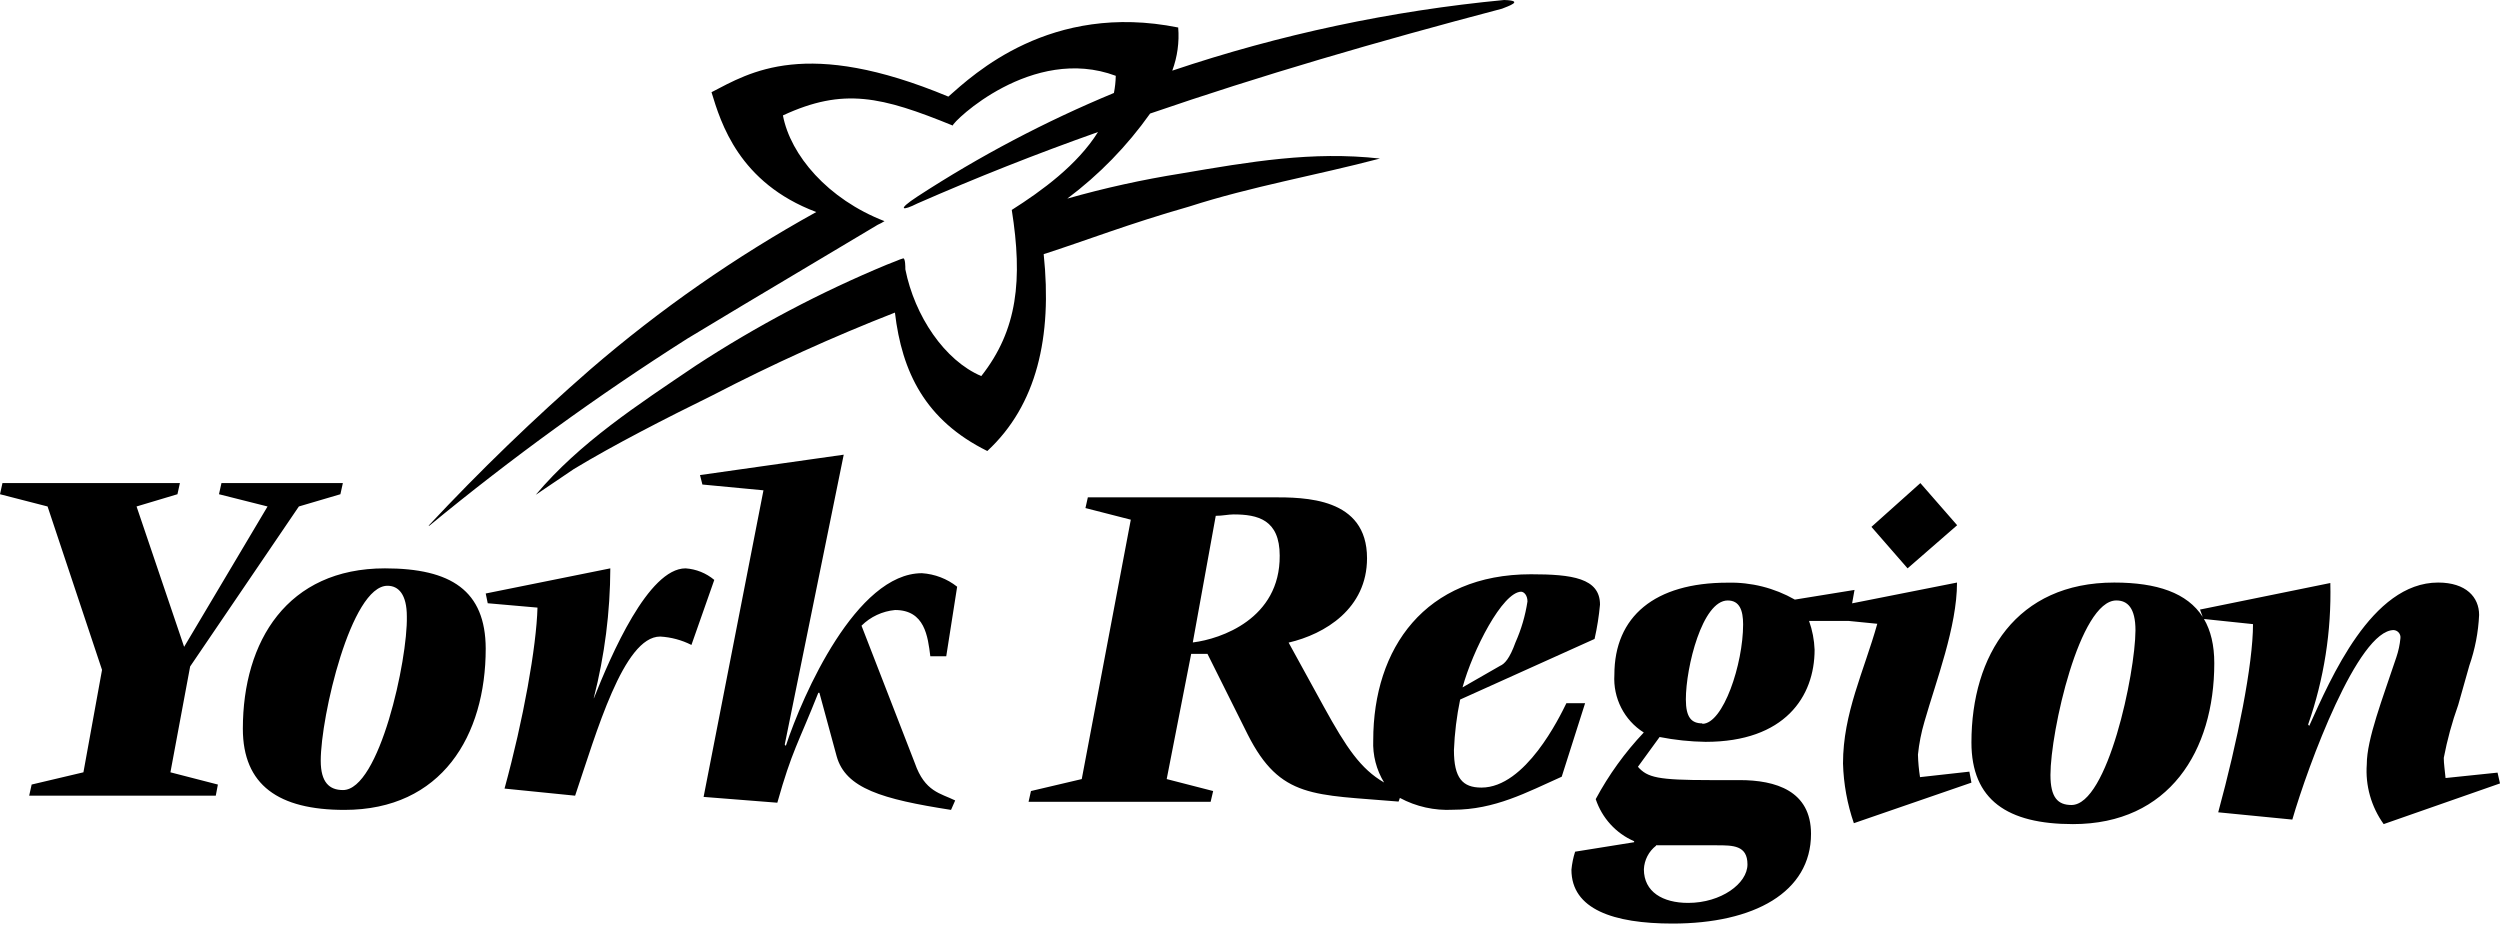 <?xml version="1.0" encoding="UTF-8"?>
<svg width="143px" height="53px" viewBox="0 0 143 53" version="1.1" xmlns="http://www.w3.org/2000/svg" xmlns:xlink="http://www.w3.org/1999/xlink">
    <!-- Generator: Sketch 53.2 (72643) - https://sketchapp.com -->
    <title>logo</title>
    <desc>Created with Sketch.</desc>
    <g id="Page-1" stroke="none" stroke-width="1" fill="none" fill-rule="evenodd">
        <g id="logo" fill="#000000" fill-rule="nonzero">
            <path d="M59.699,14.538 C60.195,19.278 59.304,23.173 56.474,25.798 C52.916,24.036 51.592,21.279 51.19,17.88 C47.644,19.266 44.173,20.84 40.792,22.594 C38.1,23.916 35.088,25.458 32.823,26.83 L30.645,28.303 C33.162,25.313 36.456,23.173 39.807,20.908 C43.263,18.65 46.921,16.718 50.732,15.136 L51.278,14.922 C51.404,14.865 51.534,14.817 51.667,14.778 C51.786,14.778 51.786,15.269 51.786,15.407 C52.32,18.076 54.027,20.618 56.129,21.512 C58.212,18.869 58.501,15.986 57.873,12.008 C59.599,10.913 61.62,9.441 62.806,7.552 C59.248,8.811 55.809,10.177 52.477,11.637 C51.623,12.071 51.266,12.034 52.477,11.241 C56.034,8.925 59.796,6.943 63.716,5.318 C63.78,4.995 63.815,4.666 63.822,4.336 C59.041,2.549 54.497,6.961 54.497,7.181 C50.431,5.526 48.253,4.991 44.783,6.602 C45.216,8.874 47.344,11.392 50.594,12.65 C50.47,12.729 50.34,12.799 50.205,12.858 L42.449,17.484 L39.311,19.372 C34.179,22.631 29.252,26.205 24.558,30.071 L24.514,30.071 C27.448,26.932 30.539,23.945 33.777,21.122 C37.761,17.686 42.089,14.672 46.691,12.128 C42.267,10.466 41.231,7.024 40.698,5.274 C42.901,4.135 46.089,2.127 54.246,5.526 C55.671,4.273 60.076,0.101 67.393,1.573 C67.462,2.411 67.346,3.253 67.054,4.041 C73.207,1.97 79.576,0.615 86.037,1.77635684e-14 C87.241,0.038 86.25,0.359 85.917,0.497 C78.739,2.385 72.062,4.336 65.786,6.495 C64.469,8.354 62.871,9.996 61.049,11.36 C63.185,10.753 65.356,10.274 67.55,9.925 C71.497,9.252 75.068,8.635 78.933,9.069 C75.306,10.026 71.597,10.662 68.027,11.813 C64.563,12.801 62.053,13.783 59.699,14.538 Z M53.214,37.539 C53.071,36.403 52.902,34.893 51.199,34.893 C50.472,34.961 49.792,35.278 49.278,35.789 L52.328,43.649 C52.902,45.301 53.807,45.374 54.636,45.786 L54.399,46.326 C50.457,45.712 48.367,45.098 47.856,43.256 L46.87,39.627 L46.808,39.627 C45.648,42.556 45.311,42.906 44.463,45.915 L40.246,45.583 L43.67,28.046 L40.177,27.715 L40.04,27.174 L48.261,26.008 L44.887,42.587 L44.949,42.666 C45.916,39.731 48.991,32.787 52.734,32.787 C53.47,32.835 54.174,33.105 54.749,33.56 L54.125,37.539 L53.214,37.539 Z M10.876,38.122 L9.748,44.176 L12.463,44.876 L12.342,45.513 L1.669,45.513 L1.81,44.876 L4.772,44.176 L5.836,38.317 L2.721,28.97 L2.84217094e-14,28.27 L0.14,27.633 L10.29,27.633 L10.15,28.27 L7.811,28.97 L10.532,36.999 L15.304,28.97 L12.526,28.27 L12.667,27.633 L19.611,27.633 L19.471,28.27 L17.095,28.97 L10.876,38.122 Z M22.018,32.51 C25.804,32.51 27.77,33.784 27.783,37.096 C27.783,42.08 25.269,46.326 19.701,46.326 C15.94,46.326 13.891,44.913 13.891,41.683 C13.891,36.673 16.437,32.51 22.018,32.51 Z M19.619,45.191 C21.699,45.191 23.328,37.733 23.271,35.26 C23.271,34.005 22.8,33.506 22.164,33.506 C20.077,33.506 18.346,40.989 18.346,43.512 C18.346,44.749 18.836,45.191 19.619,45.191 Z M39.215,32.51 C39.819,32.551 40.394,32.783 40.857,33.171 L39.55,36.891 C38.994,36.609 38.385,36.446 37.762,36.411 C35.664,36.411 34.113,41.921 32.897,45.513 L28.859,45.107 C29.936,41.175 30.684,36.994 30.744,34.755 L27.898,34.506 L27.783,33.948 L34.91,32.51 C34.902,35.007 34.586,37.493 33.967,39.913 L33.967,39.949 C34.959,37.455 37.087,32.51 39.215,32.51 Z M126.067,35.406 C126.456,36.07 126.657,36.906 126.657,37.934 C126.657,42.95 124.074,47.139 118.572,47.139 C114.83,47.139 112.766,45.762 112.766,42.47 C112.766,37.46 115.349,33.322 120.933,33.322 C123.381,33.322 125.115,33.913 125.995,35.289 L125.84,34.867 L133.295,33.348 C133.364,36.1 132.934,38.843 132.024,41.444 L132.088,41.52 C133.314,38.827 135.647,33.322 139.46,33.322 C141.062,33.322 141.805,34.161 141.805,35.176 C141.76,36.163 141.572,37.138 141.246,38.071 L140.61,40.322 C140.257,41.308 139.981,42.32 139.784,43.349 C139.784,43.689 139.848,44.087 139.886,44.503 L142.86,44.194 L143,44.812 L136.346,47.139 C135.633,46.143 135.291,44.933 135.38,43.715 C135.38,42.277 136.282,39.969 137.07,37.598 C137.191,37.242 137.27,36.874 137.305,36.501 C137.318,36.389 137.284,36.277 137.213,36.191 C137.141,36.104 137.037,36.05 136.924,36.04 C134.878,36.04 132.024,43.771 131.121,46.88 L126.882,46.464 C127.988,42.397 128.872,38.014 128.872,35.7 L126.067,35.406 Z M109.825,44.452 L112.648,44.138 L112.766,44.767 L106.041,47.087 C105.662,45.988 105.453,44.836 105.42,43.673 C105.42,40.793 106.618,38.403 107.381,35.68 L105.737,35.517 L103.478,35.517 C103.667,36.046 103.774,36.602 103.795,37.164 C103.795,39.849 102.089,42.434 97.56,42.434 C96.677,42.421 95.796,42.328 94.929,42.157 L93.689,43.861 C94.235,44.477 94.824,44.622 97.827,44.622 L99.508,44.622 C101.568,44.622 103.59,45.232 103.59,47.697 C103.59,51.036 100.333,52.828 95.668,52.828 C92.293,52.828 89.886,52.011 89.886,49.747 C89.919,49.396 89.99,49.051 90.097,48.716 L93.472,48.175 L93.472,48.118 C92.434,47.669 91.636,46.793 91.275,45.71 C92.02,44.322 92.945,43.04 94.024,41.899 C92.906,41.197 92.26,39.928 92.342,38.598 C92.342,35.259 94.657,33.329 98.813,33.329 C100.16,33.294 101.491,33.629 102.666,34.297 L106.078,33.744 L105.941,34.511 L111.941,33.322 C111.941,35.85 110.743,38.95 110.079,41.277 C109.897,41.892 109.772,42.524 109.707,43.163 C109.718,43.595 109.758,44.026 109.825,44.452 Z M94.725,48.351 L94.725,48.376 C94.309,48.699 94.055,49.191 94.03,49.722 C94.03,51.017 95.109,51.646 96.561,51.646 C98.447,51.646 99.955,50.539 99.955,49.445 C99.955,48.351 99.13,48.351 98.193,48.351 L94.725,48.351 Z M97.374,41.377 L97.374,41.403 C98.571,41.403 99.706,37.982 99.706,35.718 C99.706,34.919 99.508,34.347 98.826,34.347 C97.374,34.347 96.431,38.158 96.431,40.007 C96.431,41.038 96.753,41.377 97.374,41.377 Z M111.949,30.043 L109.114,32.51 L107.046,30.137 L109.845,27.633 L111.949,30.043 Z M118.489,46.046 C120.554,46.046 122.136,38.534 122.149,36.058 C122.149,34.763 121.687,34.346 121.054,34.346 C118.952,34.346 117.286,41.851 117.286,44.328 C117.286,45.623 117.711,46.046 118.489,46.046 L118.489,46.046 Z M89.598,40.223 L90.668,40.223 L89.33,44.428 C87.333,45.32 85.504,46.318 83.109,46.318 C82.053,46.375 81.002,46.14 80.073,45.641 L79.999,45.85 C75.165,45.437 73.236,45.708 71.37,42.014 L69.068,37.403 L68.135,37.403 L66.735,44.563 L69.392,45.247 L69.248,45.862 L58.834,45.862 L58.971,45.247 L61.876,44.563 L64.682,29.726 L62.088,29.061 L62.225,28.446 L72.763,28.446 C74.63,28.446 78.194,28.446 78.194,31.93 C78.194,34.812 75.793,36.271 73.709,36.757 L75.737,40.451 C77.006,42.753 77.827,43.984 79.171,44.76 C78.728,44.034 78.512,43.194 78.549,42.347 C78.549,37.071 81.516,32.848 87.57,32.848 C89.909,32.848 91.52,33.063 91.52,34.584 C91.46,35.244 91.356,35.9 91.209,36.548 L83.52,40.014 C83.322,40.967 83.204,41.935 83.165,42.907 C83.165,44.508 83.657,45.05 84.739,45.05 C87.259,45.05 89.206,41.023 89.598,40.223 Z M86.997,33.845 L87.022,33.845 C85.946,33.845 84.235,37.206 83.657,39.318 L85.803,38.087 C86.064,37.976 86.35,37.674 86.686,36.745 C87.018,35.998 87.248,35.212 87.371,34.405 C87.371,34.054 87.178,33.845 86.997,33.845 Z M68.228,36.745 L68.253,36.745 C69.821,36.548 73.224,35.403 73.199,31.783 C73.199,29.72 71.942,29.425 70.561,29.425 C70.25,29.425 69.933,29.505 69.541,29.505 L68.228,36.745 Z" id="Shape"></path>
        </g>
    </g>
</svg>